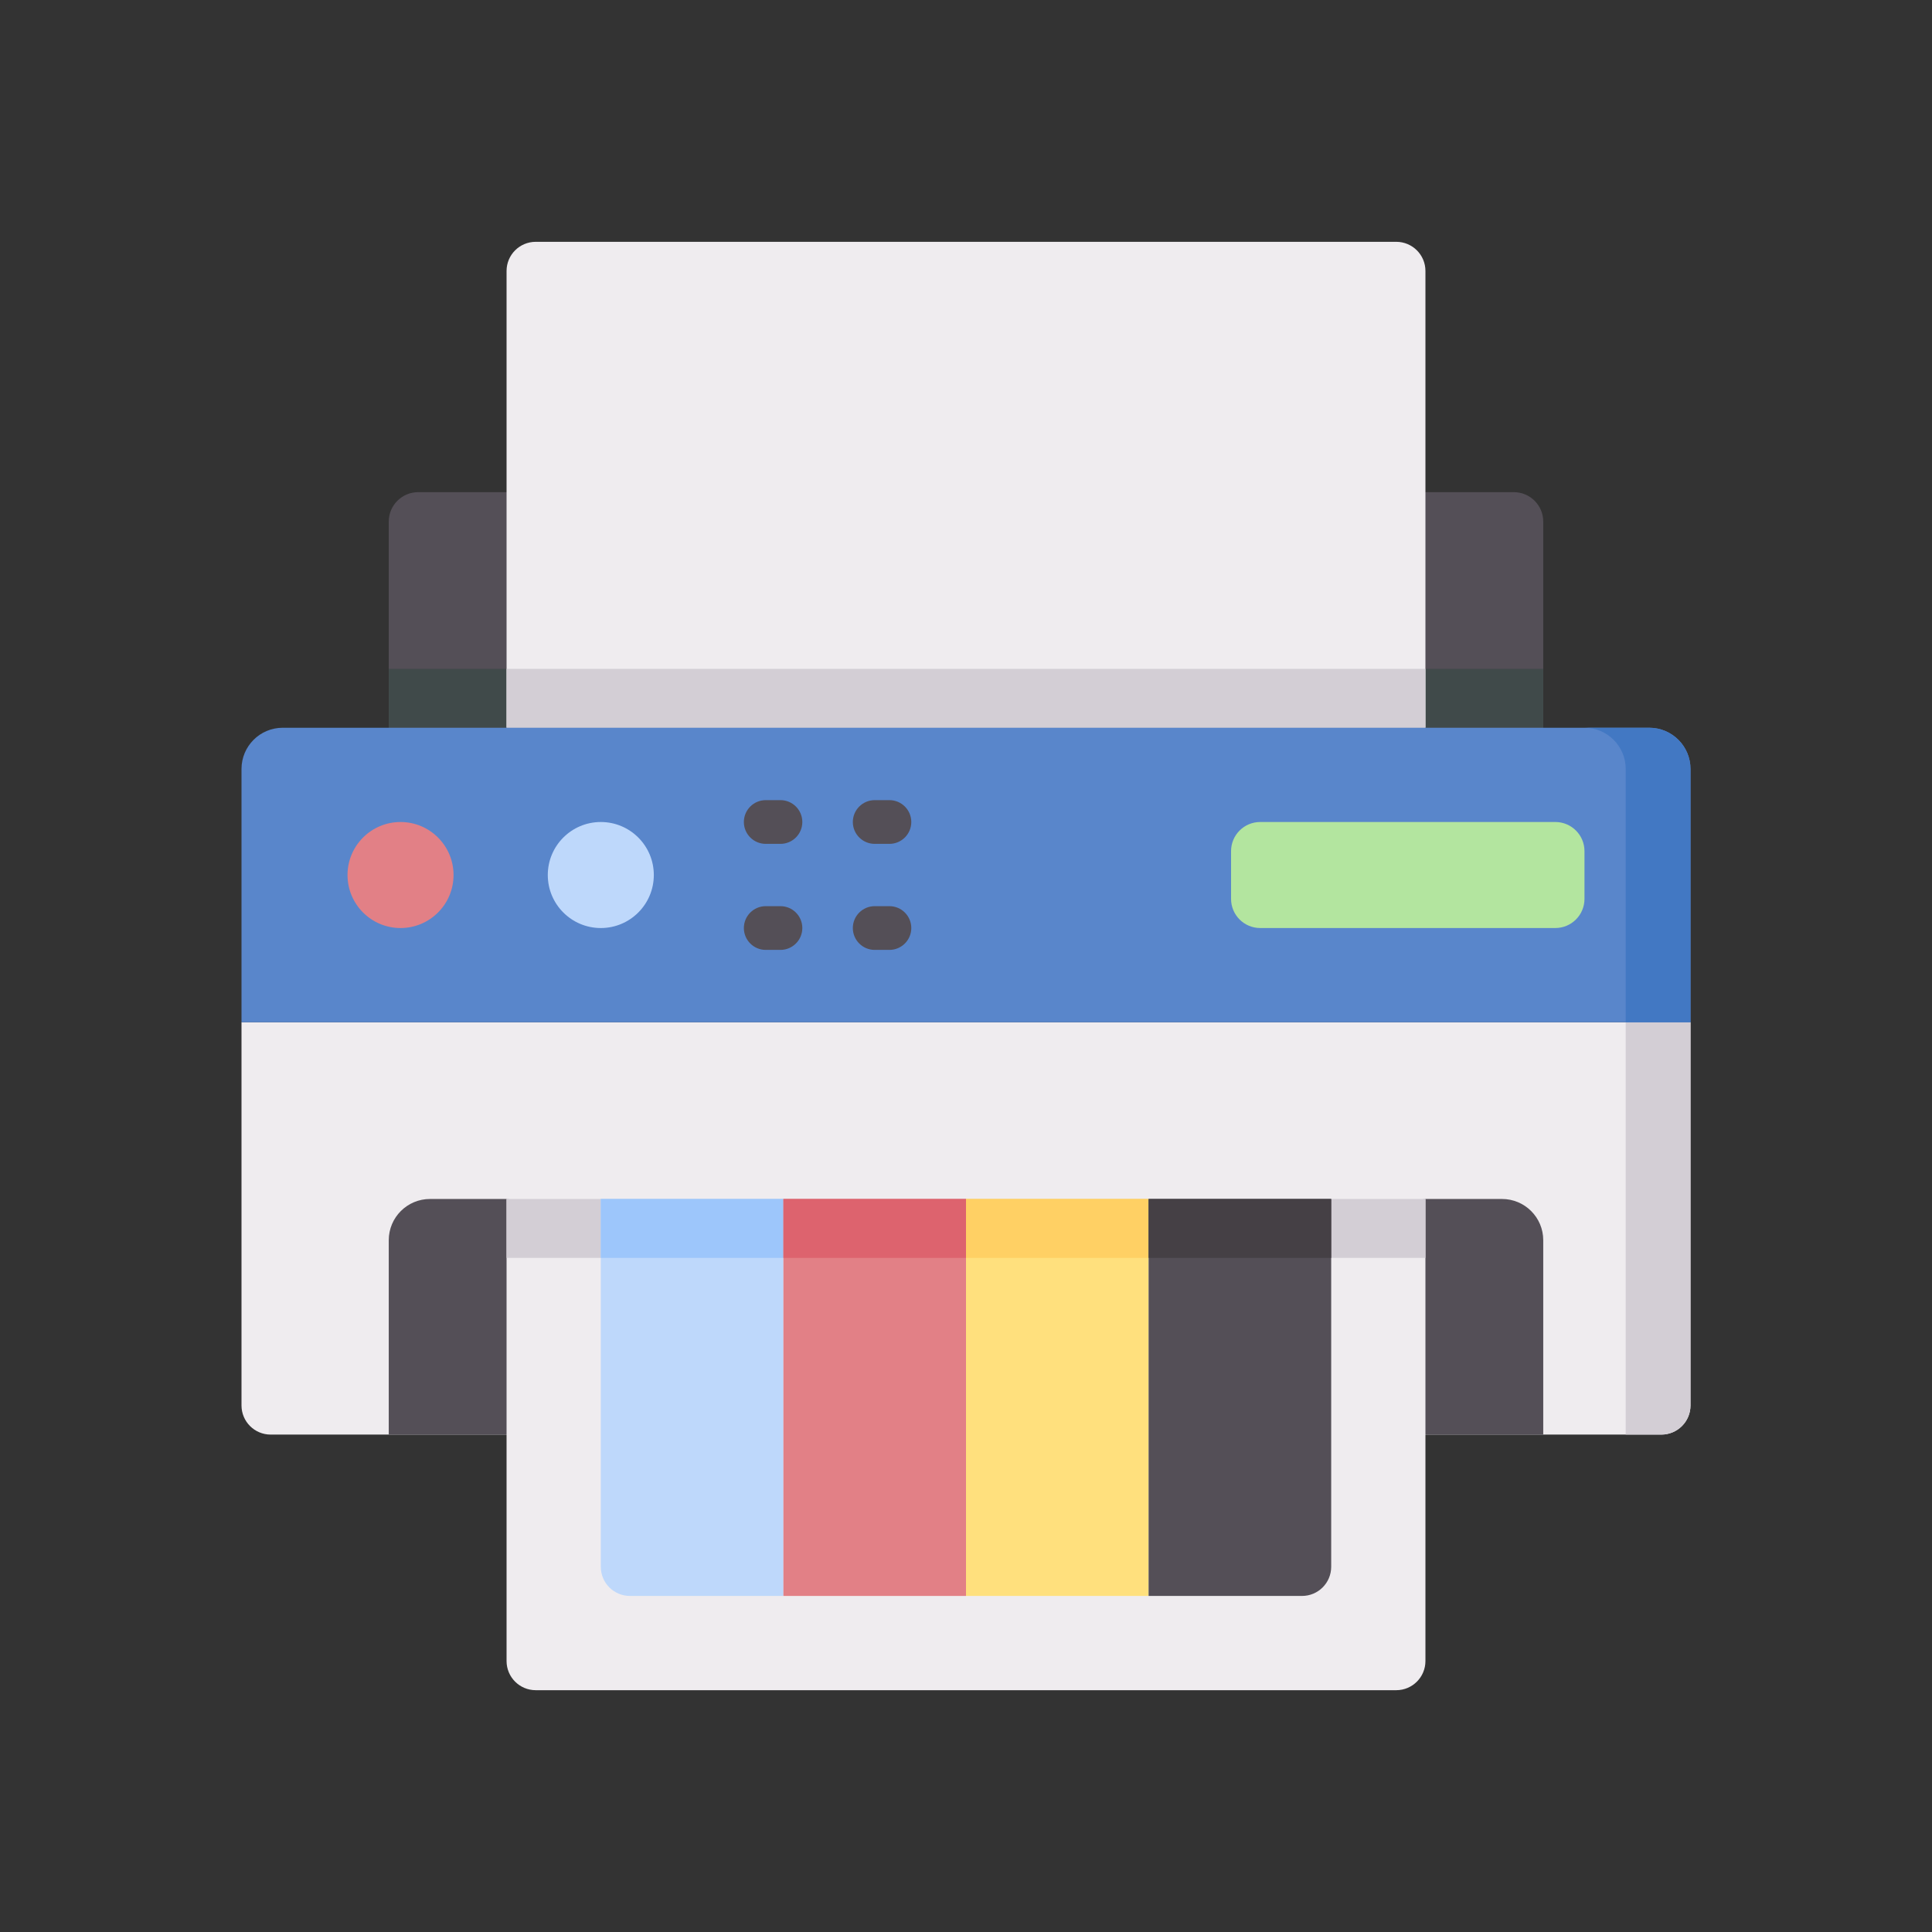 <svg width="200" height="200" viewBox="0 0 200 200" fill="none" xmlns="http://www.w3.org/2000/svg">
<rect x="0" y="0" width="200" height="200" fill="#333333" stroke="none"/>
<g clip-path="url(#clip0_642_4012)">
<path d="M159.756 75.338H40.244V53.996C40.244 52.313 41.609 50.948 43.293 50.948H156.708C158.391 50.948 159.756 52.313 159.756 53.996V75.338Z" fill="#544F57"/>
<path d="M40.244 69.24H159.756V75.337H40.244V69.24Z" fill="#404A4A"/>
<path d="M147.561 75.338H52.439V28.051C52.439 26.384 53.79 25.033 55.457 25.033H144.543C146.21 25.033 147.561 26.384 147.561 28.051L147.561 75.338Z" fill="#EFECEF"/>
<path d="M52.439 69.24H147.561V75.337H52.439V69.24Z" fill="#D3CED5"/>
<path d="M171.982 148.508H28.018C26.351 148.508 25 147.157 25 145.49V105.825H175V145.49C175 147.157 173.649 148.508 171.982 148.508Z" fill="#EFECEF"/>
<path d="M168.293 105.825V148.508H171.982C173.649 148.508 175 147.157 175 145.49V105.825H168.293Z" fill="#D3CED5"/>
<path d="M175 105.825H25V79.606C25 77.248 26.911 75.337 29.268 75.337H170.732C173.089 75.337 175 77.248 175 79.606V105.825Z" fill="#5986CB"/>
<path d="M170.732 75.337H164.025C166.382 75.337 168.293 77.248 168.293 79.606V105.825H175V79.606C175 77.248 173.089 75.337 170.732 75.337Z" fill="#4278C3"/>
<path d="M159.756 148.508H40.244V128.386C40.244 126.029 42.155 124.118 44.512 124.118H52.439L100 129.671L147.561 124.118H155.488C157.845 124.118 159.756 126.029 159.756 128.386V148.508Z" fill="#544F57"/>
<path d="M127.439 93.051V88.111C127.439 86.444 128.79 85.093 130.457 85.093H161.007C162.674 85.093 164.025 86.444 164.025 88.111V93.051C164.025 94.718 162.674 96.069 161.007 96.069H130.457C128.79 96.069 127.439 94.718 127.439 93.051Z" fill="#B3E59F"/>
<path d="M41.463 96.07C44.494 96.07 46.951 93.612 46.951 90.582C46.951 87.551 44.494 85.094 41.463 85.094C38.432 85.094 35.975 87.551 35.975 90.582C35.975 93.612 38.432 96.07 41.463 96.07Z" fill="#E28086"/>
<path d="M62.195 96.07C65.226 96.07 67.683 93.612 67.683 90.582C67.683 87.551 65.226 85.094 62.195 85.094C59.164 85.094 56.707 87.551 56.707 90.582C56.707 93.612 59.164 96.07 62.195 96.07Z" fill="#BED8FB"/>
<path d="M52.439 124.118H147.561V171.949C147.561 173.616 146.21 174.968 144.543 174.968H55.457C53.79 174.968 52.439 173.616 52.439 171.949L52.439 124.118Z" fill="#EFECEF"/>
<path d="M52.439 124.118H147.561V130.216H52.439V124.118Z" fill="#D3CED5"/>
<path d="M62.195 162.193V124.118H81.097V165.211H65.213C63.547 165.211 62.195 163.86 62.195 162.193Z" fill="#BED8FB"/>
<path d="M62.195 124.118H81.097V130.216H62.195V124.118Z" fill="#9DC6FB"/>
<path d="M100 124.118V165.211H81.098V124.118H100Z" fill="#E28086"/>
<path d="M81.098 124.118H100V130.216H81.098V124.118Z" fill="#DD636E"/>
<path d="M118.903 124.118V165.211H100V124.118H118.903Z" fill="#FFE07D"/>
<path d="M100 124.118H118.902V130.216H100V124.118Z" fill="#FFD064"/>
<path d="M118.903 165.211V124.118H137.805V162.193C137.805 163.86 136.454 165.211 134.787 165.211H118.903Z" fill="#544F57"/>
<path d="M118.903 124.118H137.805V130.216H118.903V124.118Z" fill="#454045"/>
<path d="M92.073 98.333H90.549C89.298 98.333 88.285 97.32 88.285 96.07C88.285 94.82 89.299 93.806 90.549 93.806H92.073C93.323 93.806 94.337 94.82 94.337 96.07C94.337 97.32 93.323 98.333 92.073 98.333Z" fill="#544F57"/>
<path d="M80.793 98.333H79.268C78.018 98.333 77.005 97.32 77.005 96.07C77.005 94.82 78.018 93.806 79.268 93.806H80.793C82.043 93.806 83.056 94.82 83.056 96.07C83.056 97.32 82.043 98.333 80.793 98.333Z" fill="#544F57"/>
<path d="M80.793 87.357H79.268C78.018 87.357 77.005 86.344 77.005 85.094C77.005 83.844 78.018 82.83 79.268 82.83H80.793C82.043 82.83 83.056 83.844 83.056 85.094C83.056 86.344 82.043 87.357 80.793 87.357Z" fill="#544F57"/>
<path d="M92.073 87.357H90.549C89.298 87.357 88.285 86.344 88.285 85.094C88.285 83.844 89.299 82.83 90.549 82.83H92.073C93.323 82.83 94.337 83.844 94.337 85.094C94.337 86.344 93.323 87.357 92.073 87.357Z" fill="#544F57"/>
</g>
<defs>
<clipPath id="clip0_642_4012">
<rect width="150" height="150" fill="white" transform="translate(25 25)"/>
</clipPath>
</defs>
</svg>
